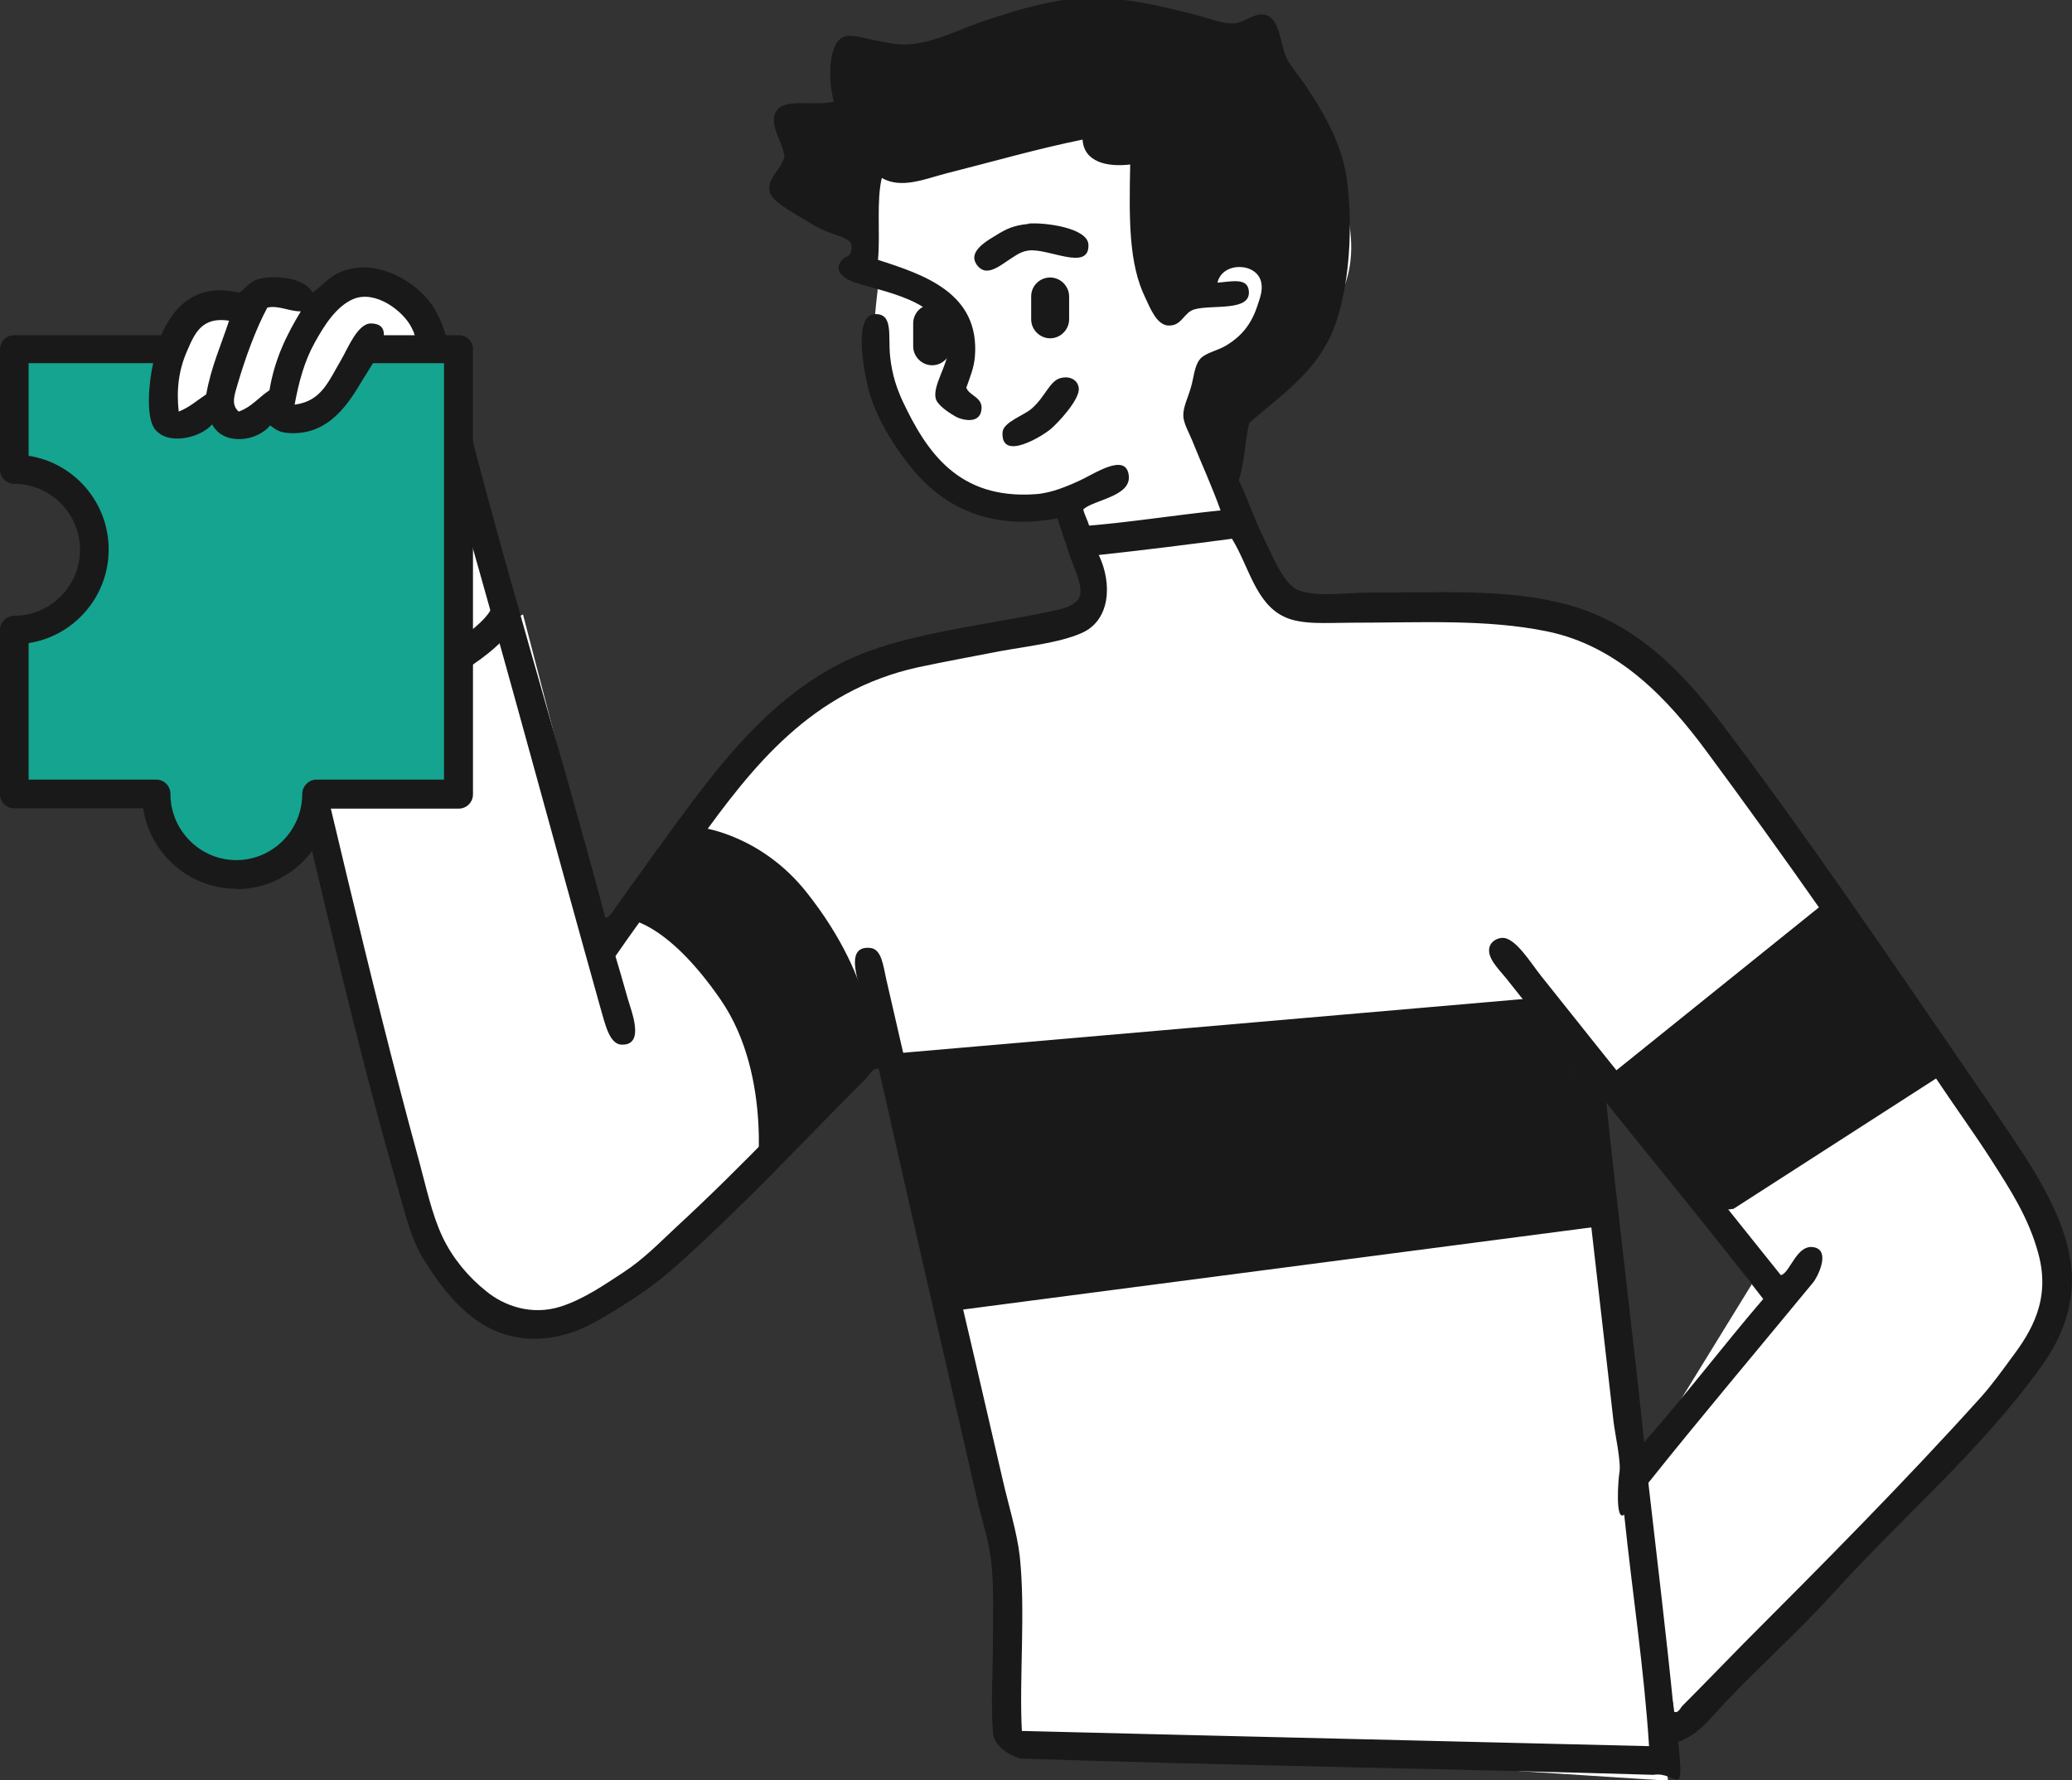 <svg width="384" height="330" viewBox="0 0 384 330" fill="none" xmlns="http://www.w3.org/2000/svg">
<rect x="0" y="0" width="384" height="330" fill="#333333" stroke="none"/>
<g clip-path="url(#clip0_803_1088)">
<path fill-rule="evenodd" clip-rule="evenodd" d="M377.031 221.302C373.195 213.936 322.621 141.364 307.724 123.75C292.827 106.135 250.438 113.373 241.934 112.285C233.431 111.196 228.38 91.788 228.38 91.788L230.681 77.12C230.681 77.12 241.487 66.487 247.624 56.238C253.762 46.054 248.775 33.307 242.509 23.379C236.244 13.451 233.878 4.804 233.878 4.804C233.878 4.804 231.576 4.804 228.763 6.213C225.95 7.558 220.835 4.868 213.93 1.986C207.025 -0.897 188.164 4.868 176.208 9.224C164.188 13.579 157.858 9.416 157.858 9.416L158.561 21.458L146.414 21.97L147.501 29.016L144.687 35.549L160.224 44.389L159.84 49.705L162.845 52.203C162.845 52.203 161.822 59.633 161.95 64.053C162.142 68.472 169.111 86.727 177.678 92.172C186.246 97.616 197.626 93.581 197.626 93.581C197.626 93.581 203.956 107.865 202.358 113.181C200.823 118.562 172.563 118.562 156.515 124.326C140.468 130.027 112.591 175.953 112.591 175.953C112.591 175.953 93.027 110.427 87.017 84.742C81.007 59.057 78.897 57.455 72.759 53.612C66.621 49.769 60.228 56.943 60.228 56.943C60.228 56.943 56.136 55.278 51.405 53.74C46.673 52.267 45.075 58.352 45.075 58.352C45.075 58.352 39.385 54.381 34.142 61.875C28.899 69.369 32.735 79.553 32.735 79.553L40.855 76.735C40.855 76.735 40.855 81.347 46.865 79.041C48.4 78.465 51.341 76.863 52.236 76.351C52.236 76.223 52.364 76.159 52.492 76.223C52.492 76.223 52.428 76.223 52.236 76.351C52.108 77.12 53.387 80.13 56.2 79.361C59.397 78.465 41.814 86.151 42.262 87.688C48.272 108.377 60.356 155.008 69.243 188.059C81.519 233.472 83.373 238.02 95.329 243.721C107.285 249.422 114.701 240.134 120.392 235.97C126.018 231.743 164.124 193.183 164.124 193.183L187.205 287.725L187.013 321.993L311.113 327.246L304.975 274.594L304.655 272.032L295.64 194.656L331.253 240.454L304.655 272.096L304.975 274.722L310.857 321.993C310.857 321.993 345.063 287.277 366.801 266.139C388.539 245.002 381.059 228.797 377.223 221.43L377.031 221.302Z" fill="white"/>
<path fill-rule="evenodd" clip-rule="evenodd" d="M224.543 67.64L221.219 76.671L228.955 91.724L229.147 78.657C229.147 78.657 245.131 67.063 246.793 55.534C248.456 43.94 249.415 33.5 245.578 26.39C241.742 19.28 235.54 10.505 235.54 10.505L233.75 5.893L228.124 7.686C228.124 7.686 209.199 0.769 196.028 3.651C182.857 6.533 171.029 12.811 167.96 11.402C164.891 9.992 158.434 7.879 158.434 7.879L157.027 21.842L146.989 21.458L148.396 29.08L144.687 33.5L156.707 42.147L161.503 31.514L163.612 29.016L167.832 31.322L200.823 23.7L204.723 28.311L211.437 28.696C211.437 28.696 211.692 42.211 212.651 47.399C213.61 52.651 216.551 56.751 216.551 56.751L222.561 53.548C222.561 53.548 224.16 46.31 228.06 47.207C231.896 48.104 237.65 45.67 236.883 50.922C236.116 56.11 234.517 60.85 231.96 63.476C229.403 66.103 224.735 67.704 224.735 67.704L224.543 67.64Z" fill="#191919"/>
<path fill-rule="evenodd" clip-rule="evenodd" d="M200.44 99.922L229.53 96.592C229.53 96.592 231.64 110.683 245.259 112.477C258.877 114.27 295.512 105.687 315.972 133.678C336.432 161.669 380.292 223.16 380.739 227.003C381.123 230.846 382.274 247.116 367.185 263.065C352.096 279.014 299.988 324.235 299.988 324.235L290.973 292.785L324.667 238.02L292.38 193.824L309.131 330.064L189.187 322.314L186.885 289.262L163.612 193.119C163.612 193.119 138.677 219.509 123.205 231.615C107.732 243.721 95.648 250.382 85.099 235.842C74.549 221.366 57.031 131.757 57.031 131.757C57.031 131.757 67.389 129.066 75.381 125.031C83.373 120.996 96.927 113.886 96.927 113.886L112.655 174.352C112.655 174.352 138.869 131.5 154.47 125.223C170.07 118.946 176.847 116.832 186.565 117.601C196.284 118.434 205.938 114.654 202.102 108.057C198.266 101.524 200.504 99.922 200.504 99.922H200.44Z" fill="white"/>
<mask id="mask0_803_1088" style="mask-type:luminance" maskUnits="userSpaceOnUse" x="57" y="96" width="324" height="235">
<path d="M200.44 99.922L229.53 96.592C229.53 96.592 231.64 110.683 245.259 112.477C258.877 114.27 295.512 105.687 315.972 133.678C336.432 161.669 380.292 223.16 380.739 227.003C381.123 230.846 382.274 247.116 367.185 263.065C352.096 279.014 299.988 324.235 299.988 324.235L290.973 292.785L324.667 238.02L292.38 193.824L309.131 330.064L189.187 322.314L186.885 289.262L163.612 193.119C163.612 193.119 138.677 219.509 123.205 231.615C107.732 243.721 95.648 250.382 85.099 235.842C74.549 221.366 57.031 131.757 57.031 131.757C57.031 131.757 67.389 129.066 75.381 125.031C83.373 120.996 96.927 113.886 96.927 113.886L112.655 174.352C112.655 174.352 138.869 131.5 154.47 125.223C170.07 118.946 176.847 116.832 186.565 117.601C196.284 118.434 205.938 114.654 202.102 108.057C198.266 101.524 200.504 99.922 200.504 99.922H200.44Z" fill="white"/>
</mask>
<g mask="url(#mask0_803_1088)">
<path fill-rule="evenodd" clip-rule="evenodd" d="M161.822 195.617L285.986 184.856L299.029 198.82L346.469 160.644L373.131 190.685L321.279 224.057L167.449 244.169L140.084 220.149C140.084 220.149 143.473 199.717 133.562 185.305C123.141 170.188 115.724 170.252 115.724 170.252L130.366 153.47C130.366 153.47 141.107 154.88 149.419 165.32C162.973 182.358 161.758 195.553 161.758 195.553L161.822 195.617Z" fill="#191919"/>
</g>
<path d="M59.269 133.742C57.095 133.742 55.113 133.358 53.706 132.269C52.428 131.244 51.724 129.707 51.916 128.042C52.108 126.568 53.387 125.543 54.857 125.672C56.2 125.8 57.159 126.889 57.223 128.234C58.565 128.746 63.233 128.682 71.225 125.672C81.391 121.828 90.15 115.615 91.109 112.605C91.556 111.196 93.091 110.491 94.434 110.939C95.84 111.388 96.543 112.925 96.096 114.27C94.178 120.035 83.053 126.889 73.015 130.668C70.01 131.821 64 133.806 59.141 133.806L59.269 133.742Z" fill="#191919"/>
<path fill-rule="evenodd" clip-rule="evenodd" d="M311.049 323.146C312.2 333.971 310.729 328.271 306.446 328.975C268.212 327.822 227.868 327.246 189.123 325.965C189.123 325.965 184.264 324.62 184.008 321.033C183.624 315.716 184.008 310.208 184.008 304.763C184.008 299.319 184.264 293.874 183.624 288.878C183.177 285.163 181.834 281.384 181.003 277.541C174.993 251.407 168.727 224.185 162.845 198.051C161.758 197.923 161.119 199.268 160.543 199.845C149.099 211.31 137.399 223.929 125.123 234.818C121.734 237.828 118.346 240.198 114.19 242.76C110.098 245.258 106.134 247.628 100.763 248.076C89.83 249.037 83.181 241.031 78.386 233.216C76.084 229.501 74.933 224.313 73.463 219.253C64.384 187.675 57.351 154.559 49.103 121.508C48.719 119.971 47.313 115.103 47.505 113.758C47.76 111.9 50.701 110.427 51.532 109.338C60.228 144.375 68.092 180.18 77.618 215.025C78.961 219.957 80.048 225.146 82.03 229.309C83.884 233.216 86.825 236.739 90.15 239.365C93.347 241.991 98.462 243.913 103.896 242.184C108.116 240.839 112.016 238.148 115.532 235.842C119.177 233.472 122.246 230.334 125.251 227.516C137.91 215.858 149.483 203.368 161.247 191.262C160.671 189.212 159.968 186.073 159.329 183.127C158.689 180.501 156.963 175.312 161.247 175.697C163.421 175.889 163.676 179.028 164.252 181.526C171.349 212.527 178.637 242.952 185.798 274.146C186.885 278.95 188.484 284.01 188.995 288.494C190.082 298.87 188.867 310.976 189.379 320.84C227.421 321.801 267.061 322.698 305.614 323.659C304.719 309.439 302.482 295.027 301.011 280.743C299.285 282.153 299.924 274.082 300.116 272.993C300.499 271.135 299.285 265.691 299.029 263.449C296.855 244.49 294.681 225.402 292.507 206.378C292.124 203.24 292.252 199.717 291.421 197.026C290.909 195.297 288.735 193.375 287.393 191.71C284.26 187.803 282.47 185.497 279.081 181.269C277.674 179.54 275.437 177.426 276.076 175.441C276.396 174.48 277.419 173.903 278.378 173.839C280.807 173.711 283.62 178.387 285.602 180.885C300.691 199.909 315.013 217.523 330.038 236.355C331.764 236.035 332.979 230.334 336.368 231.231C339.245 231.999 336.815 236.803 335.984 237.764C326.01 249.87 314.885 263.065 305.487 274.851C307.085 288.942 308.811 302.97 310.218 317.253C310.985 317.702 311.433 316.549 311.816 316.165C315.397 312.578 319.233 308.606 322.941 304.827C337.838 289.903 352.991 274.658 367.185 258.901C369.167 256.66 370.893 254.29 372.811 251.663C376.328 246.988 380.164 240.967 377.734 232.255C375.944 225.658 372.492 220.406 369.103 215.089C365.906 210.093 362.262 205.097 358.681 199.717C344.871 179.028 330.486 158.467 316.164 139.123C309.323 129.899 300.18 119.779 286.689 117.024C275.437 114.719 263.417 115.423 250.374 115.423C246.09 115.423 241.231 115.871 238.034 114.334C232.663 111.836 231.449 104.918 228.316 99.858C220.132 100.947 211.948 101.972 203.636 102.869C206.194 108.249 205.746 115.039 200.44 117.345C196.412 119.138 190.018 119.843 185.479 120.675C180.172 121.7 174.929 122.661 170.134 123.686C150.378 128.042 139.508 142.005 129.407 156.033C124.292 163.078 119.369 169.548 114.062 177.234C114.637 179.092 115.405 181.846 116.364 185.177C116.939 187.29 119.688 193.824 115.149 193.632C112.911 193.503 112.144 189.788 111.249 186.714C102.617 155.904 94.242 124.583 85.483 94.094C84.012 88.905 82.35 83.012 80.879 77.12C79.472 71.355 78.386 64.95 76.148 60.53C74.613 57.519 69.499 53.548 65.407 55.214C62.146 56.559 59.844 60.338 58.182 63.348C56.264 66.807 55.241 70.65 54.474 74.814C59.397 74.173 60.675 70.65 63.105 66.487C64.256 64.565 66.046 59.697 68.603 59.761C74.23 59.825 68.412 68.024 67.197 70.01C64.575 74.493 60.867 80.642 53.259 80.066C51.66 79.938 51.021 79.425 49.934 78.657C47.441 81.731 41.239 82.436 39.193 78.465C37.019 81.027 30.689 82.5 28.451 79.169C26.917 76.927 27.429 70.714 28.26 67.127C29.986 59.825 34.142 51.819 44.308 54.253C45.523 53.612 46.098 52.075 48.336 51.627C51.788 50.922 56.775 51.755 57.862 54.253C59.716 53.036 60.483 51.819 62.082 50.922C68.987 47.079 77.427 52.139 80.432 57.135C82.605 60.786 83.628 66.038 84.843 70.906C93.155 104.342 103.64 137.906 112.208 170.188C113.167 169.804 113.742 168.715 114.318 167.882C118.729 161.733 123.269 155.328 127.872 149.179C135.608 138.866 144.24 128.554 156.771 122.469C167.065 117.537 181.131 116.128 194.174 113.437C196.795 112.925 199.8 112.285 200.184 110.235C200.567 108.185 198.969 105.111 198.266 102.997C197.371 100.307 196.603 98.001 195.964 96.079C182.985 98.513 174.226 93.581 168.472 86.151C165.978 82.948 163.229 78.977 161.439 73.789C160.607 71.483 157.602 58.416 162.142 58.224C165.594 58.096 164.571 62.131 164.955 65.974C165.339 69.754 166.362 72.316 167.257 74.301C171.732 83.781 177.614 92.62 191.936 91.596C194.877 91.403 197.946 90.058 200.056 89.097C202.741 87.88 208.751 83.717 209.199 88.201C209.582 92.044 202.741 92.62 200.759 94.414C201.015 95.503 201.526 96.335 201.846 97.424C209.582 96.784 218.086 95.439 226.206 94.606C224.607 90.122 222.753 86.151 220.899 81.539C220.388 80.258 219.365 78.529 219.301 77.12C219.237 75.454 220.196 73.661 220.707 71.803C221.219 70.138 221.347 67.896 222.306 66.679C223.265 65.398 225.503 65.078 227.229 64.053C229.978 62.387 231.896 60.21 233.047 56.623C233.431 55.406 234.07 53.932 233.75 52.395C233.047 48.616 226.525 48.424 225.63 52.395C228.188 52.203 231.257 51.37 231.449 53.996C231.768 57.776 224.735 56.431 221.411 57.327C219.301 57.904 219.109 60.466 216.488 60.338C214.378 60.21 213.163 57.135 212.268 55.214C209.135 48.808 209.263 40.481 209.455 30.489C205.171 31.002 200.887 30.041 200.631 25.877C192.384 27.543 183.944 29.977 175.568 32.09C171.477 33.115 167.129 35.101 163.421 32.987C162.398 37.279 163.165 43.3 162.717 48.168C171.285 50.922 181.578 54.317 180.683 66.038C180.492 68.28 179.788 69.817 179.085 71.867C179.66 73.404 182.154 73.597 181.898 75.903C181.578 78.849 177.998 77.696 177.295 77.312C175.888 76.543 173.65 75.07 173.395 73.789C172.883 71.419 175.632 67.576 175.696 64.95C175.76 56.11 165.594 54.573 158.561 52.395C156.388 51.755 153.83 49.833 156.643 47.655C157.794 47.527 157.986 45.99 157.73 45.157C157.411 44.196 154.853 43.556 153.51 43.043C151.656 42.275 150.569 41.634 149.483 40.93C146.797 39.264 142.833 37.343 142.577 35.293C142.322 32.923 144.623 31.578 145.391 29.08C145.071 26.262 142.769 23.7 143.6 21.137C144.687 17.871 150.825 19.792 154.533 18.831C153.51 15.245 153.319 7.943 156.452 6.79C157.858 6.277 160.16 7.11 162.27 7.494C164.507 7.943 166.553 8.391 168.791 8.199C173.714 7.75 178.701 4.996 183.624 3.459C188.611 1.857 193.982 0.192 199.353 -0.256C207.153 -0.897 215.081 1.089 221.602 2.754C223.904 3.331 226.398 4.356 228.316 4.356C230.617 4.356 232.408 2.242 234.517 2.754C237.267 3.459 237.267 8.327 238.418 10.697C239.185 12.362 240.783 14.092 241.934 15.821C245.195 20.753 248.775 26.518 249.67 33.692C250.885 43.3 249.926 56.238 245.962 63.54C242.509 69.946 237.075 73.533 231.512 78.401C230.745 81.795 230.617 85.831 229.594 89.033C231.321 92.62 232.408 96.143 234.326 99.986C235.732 102.741 237.778 108.185 240.527 109.338C243.788 110.747 249.159 109.851 253.379 109.851C266.486 109.851 279.656 109.018 290.781 112.156C304.527 116 313.287 126.312 320.384 135.856C335.664 156.161 349.858 177.106 364.499 198.436C368.208 203.88 371.852 209.068 375.241 214.321C378.501 219.381 382.338 226.17 383.552 232.704C385.151 241.287 382.018 248.141 378.246 253.393C366.929 269.022 353.119 280.615 339.948 295.091C333.874 301.817 326.649 308.35 320 315.268C317.059 318.342 315.013 321.417 310.985 322.89L311.049 323.146ZM227.293 9.672C223.52 9.288 219.173 7.622 214.761 6.661C210.478 5.701 205.363 4.548 200.823 5.06C195.005 5.765 189.315 7.366 184.072 9.095C176.016 11.786 168.28 15.501 159.201 12.426C157.73 16.013 160.863 18.96 160.288 21.97C159.584 25.557 152.935 23.507 149.355 24.596C151.017 27.991 150.633 31.962 148.46 34.46C151.273 36.446 154.086 38.496 157.794 39.585C157.986 34.781 157.986 27.799 163.101 27.735C164.252 27.735 165.53 29.016 167.001 29.144C169.367 29.336 172.755 27.735 175.632 27.03C182.09 25.429 186.885 24.276 193.087 22.803C196.028 22.098 199.8 20.561 202.23 21.009C204.404 21.394 205.171 24.212 206.13 25.749C209.135 26.198 212.012 23.956 213.866 25.749C215.337 27.222 214.569 33.692 214.569 37.215C214.569 44.645 214.569 50.217 217.191 53.996C221.347 51.691 222.178 46.31 226.909 44.837C233.047 42.915 238.865 47.975 238.929 53.164C239.057 61.427 232.663 68.024 226.398 70.33C225.566 73.981 223.393 77.632 226.014 80.578C226.206 75.967 227.612 74.942 230.426 72.828C234.134 69.946 237.714 67.127 240.464 63.284C246.601 54.701 246.218 34.14 241.678 25.301C238.737 19.472 234.198 15.309 232.152 8.711C230.362 9.544 229.083 9.8 227.229 9.608L227.293 9.672ZM49.486 57.007C47.313 60.978 45.395 66.359 43.988 71.163C43.541 72.828 42.581 74.942 44.18 76.287C46.545 75.454 47.888 73.661 49.806 72.38C50.765 66.487 53.067 61.939 55.624 57.712C53.387 57.712 51.532 56.559 49.423 57.007H49.486ZM34.653 64.95C33.119 68.472 32.607 72.188 33.055 76.287C35.037 75.518 36.508 74.173 38.17 73.084C39.065 68.088 40.919 63.925 42.39 59.505C37.403 58.736 36.06 61.747 34.653 65.014V64.95ZM304.719 267.292C312.328 258.709 319.297 249.486 326.777 240.774C317.251 228.412 307.405 216.498 297.686 204.392C299.924 225.466 302.482 246.219 304.719 267.292Z" fill="#191919"/>
<path fill-rule="evenodd" clip-rule="evenodd" d="M190.593 41.442C193.534 41.186 201.59 42.211 201.718 45.349C201.91 50.41 194.238 45.926 190.593 46.438C188.995 46.63 187.844 47.655 186.693 48.36C185.606 49.065 184.072 50.282 182.665 50.153C181.514 50.025 180.619 48.808 180.555 47.847C180.491 45.862 183.56 44.261 184.583 43.62C186.31 42.531 187.78 41.762 190.593 41.506V41.442Z" fill="#191919"/>
<path fill-rule="evenodd" clip-rule="evenodd" d="M196.603 70.074C198.202 69.625 199.8 70.394 199.928 71.995C200.12 74.045 196.092 78.4 194.621 79.618C193.215 80.77 185.479 85.638 185.798 80.13C185.926 78.208 189.826 76.991 191.233 75.71C193.726 73.532 194.494 70.65 196.539 70.074H196.603Z" fill="#191919"/>
<path fill-rule="evenodd" clip-rule="evenodd" d="M85.035 64.693H2.621V86.984C10.805 86.984 17.454 93.645 17.454 101.844C17.454 110.043 10.805 116.704 2.621 116.704V147.129H28.963C28.963 155.392 35.612 162.054 43.796 162.054C51.98 162.054 58.629 155.392 58.629 147.193H84.971V64.693H85.035Z" fill="#15A490"/>
<path d="M43.86 164.744C35.101 164.744 27.812 158.274 26.534 149.819H2.621C1.151 149.819 0 148.666 0 147.193V116.768C0 115.295 1.215 114.142 2.621 114.142C9.335 114.142 14.833 108.633 14.833 101.908C14.833 95.182 9.335 89.674 2.621 89.674C1.151 89.674 0 88.457 0 87.048V64.757C0 63.284 1.215 62.131 2.621 62.131H85.035C86.505 62.131 87.656 63.284 87.656 64.757V147.257C87.656 148.73 86.442 149.883 85.035 149.883H61.123C59.844 158.338 52.555 164.808 43.796 164.808L43.86 164.744ZM5.307 144.503H28.963C30.434 144.503 31.584 145.72 31.584 147.129C31.584 153.919 37.083 159.427 43.796 159.427C50.51 159.427 56.008 153.919 56.008 147.193C56.008 145.72 57.223 144.503 58.629 144.503H82.286V67.319H5.307V84.486C13.682 85.767 20.14 93.069 20.14 101.844C20.14 110.619 13.682 117.921 5.307 119.202V144.567V144.503Z" fill="#191919"/>
<path fill-rule="evenodd" clip-rule="evenodd" d="M40.28 56.943C40.28 56.943 33.183 61.363 32.991 61.811C32.799 62.259 31.456 64.437 31.137 66.103C30.817 67.768 30.178 68.472 30.37 70.778C30.561 73.084 30.37 73.212 30.37 75.326C30.37 77.44 29.858 78.593 31.201 78.785C32.544 78.977 34.206 78.529 35.932 78.144C37.658 77.824 38.809 75.967 40.344 76.415C41.814 76.863 43.668 78.785 44.883 78.849C46.098 78.849 47.952 79.682 49.55 78.08C51.149 76.479 49.934 75.775 52.108 76.863C54.282 77.888 60.164 75.71 60.739 74.942C61.251 74.173 63.297 71.227 64.064 70.074C64.831 68.921 66.813 65.718 66.813 65.718L67.133 64.822L70.458 62.003L80.496 61.555C80.496 61.555 75.125 54.253 74.869 53.997C74.613 53.74 68.603 51.627 68.284 51.498C67.9 51.434 61.762 53.548 61.57 54.125C61.379 54.765 60.356 55.47 59.652 55.726C58.949 55.982 57.542 56.623 57.031 56.238C56.52 55.854 54.282 54.061 53.962 54.061C53.642 54.061 50.446 54.573 49.486 54.765C48.528 54.957 40.344 56.943 40.344 56.943H40.28Z" fill="white"/>
<path fill-rule="evenodd" clip-rule="evenodd" d="M83.564 65.462C82.797 62.452 81.902 59.569 80.559 57.327C77.554 52.331 69.115 47.271 62.21 51.114C60.611 52.011 59.844 53.228 57.99 54.445C56.903 51.883 51.916 51.05 48.464 51.819C46.226 52.267 45.586 53.804 44.436 54.445C34.27 52.075 30.114 60.017 28.388 67.32C27.556 70.906 27.045 77.055 28.579 79.361C30.817 82.692 37.147 81.219 39.321 78.657C41.367 82.628 47.568 81.924 50.062 78.849C51.149 79.682 51.788 80.13 53.387 80.258C60.995 80.835 64.703 74.621 67.325 70.202C68.54 68.216 74.358 60.017 68.731 59.953C66.238 59.953 64.384 64.757 63.233 66.679C60.803 70.842 59.525 74.365 54.601 75.006C55.369 70.842 56.392 66.999 58.31 63.54C59.972 60.53 62.274 56.751 65.534 55.406C69.626 53.74 74.741 57.648 76.276 60.722C76.979 62.131 77.618 63.733 78.13 65.462H83.564ZM38.234 73.084C36.571 74.173 35.101 75.518 33.119 76.287C32.671 72.188 33.119 68.537 34.717 64.95C36.124 61.683 37.467 58.672 42.453 59.441C40.983 63.925 39.129 68.024 38.234 73.02V73.084ZM49.87 72.38C47.952 73.661 46.609 75.454 44.244 76.287C42.645 74.942 43.604 72.828 44.052 71.163C45.459 66.359 47.377 61.042 49.55 57.007C51.66 56.559 53.514 57.712 55.752 57.712C53.195 61.939 50.893 66.487 49.934 72.38H49.87Z" fill="#191919"/>
<path fill-rule="evenodd" clip-rule="evenodd" d="M172.755 56.43C174.737 56.43 176.272 58.032 176.272 59.953V64.181C176.272 66.102 174.673 67.704 172.755 67.704C170.837 67.704 169.239 66.102 169.239 64.181V59.953C169.239 57.968 170.837 56.43 172.755 56.43Z" fill="#191919"/>
<path fill-rule="evenodd" clip-rule="evenodd" d="M194.621 51.434C196.539 51.434 198.138 53.036 198.138 54.957V59.185C198.138 61.106 196.539 62.708 194.621 62.708C192.703 62.708 191.105 61.106 191.105 59.185V54.957C191.105 52.972 192.703 51.434 194.621 51.434Z" fill="#191919"/>
</g>
<defs>
<clipPath id="clip0_803_1088">
<rect width="384" height="330" fill="white"/>
</clipPath>
</defs>
</svg>
